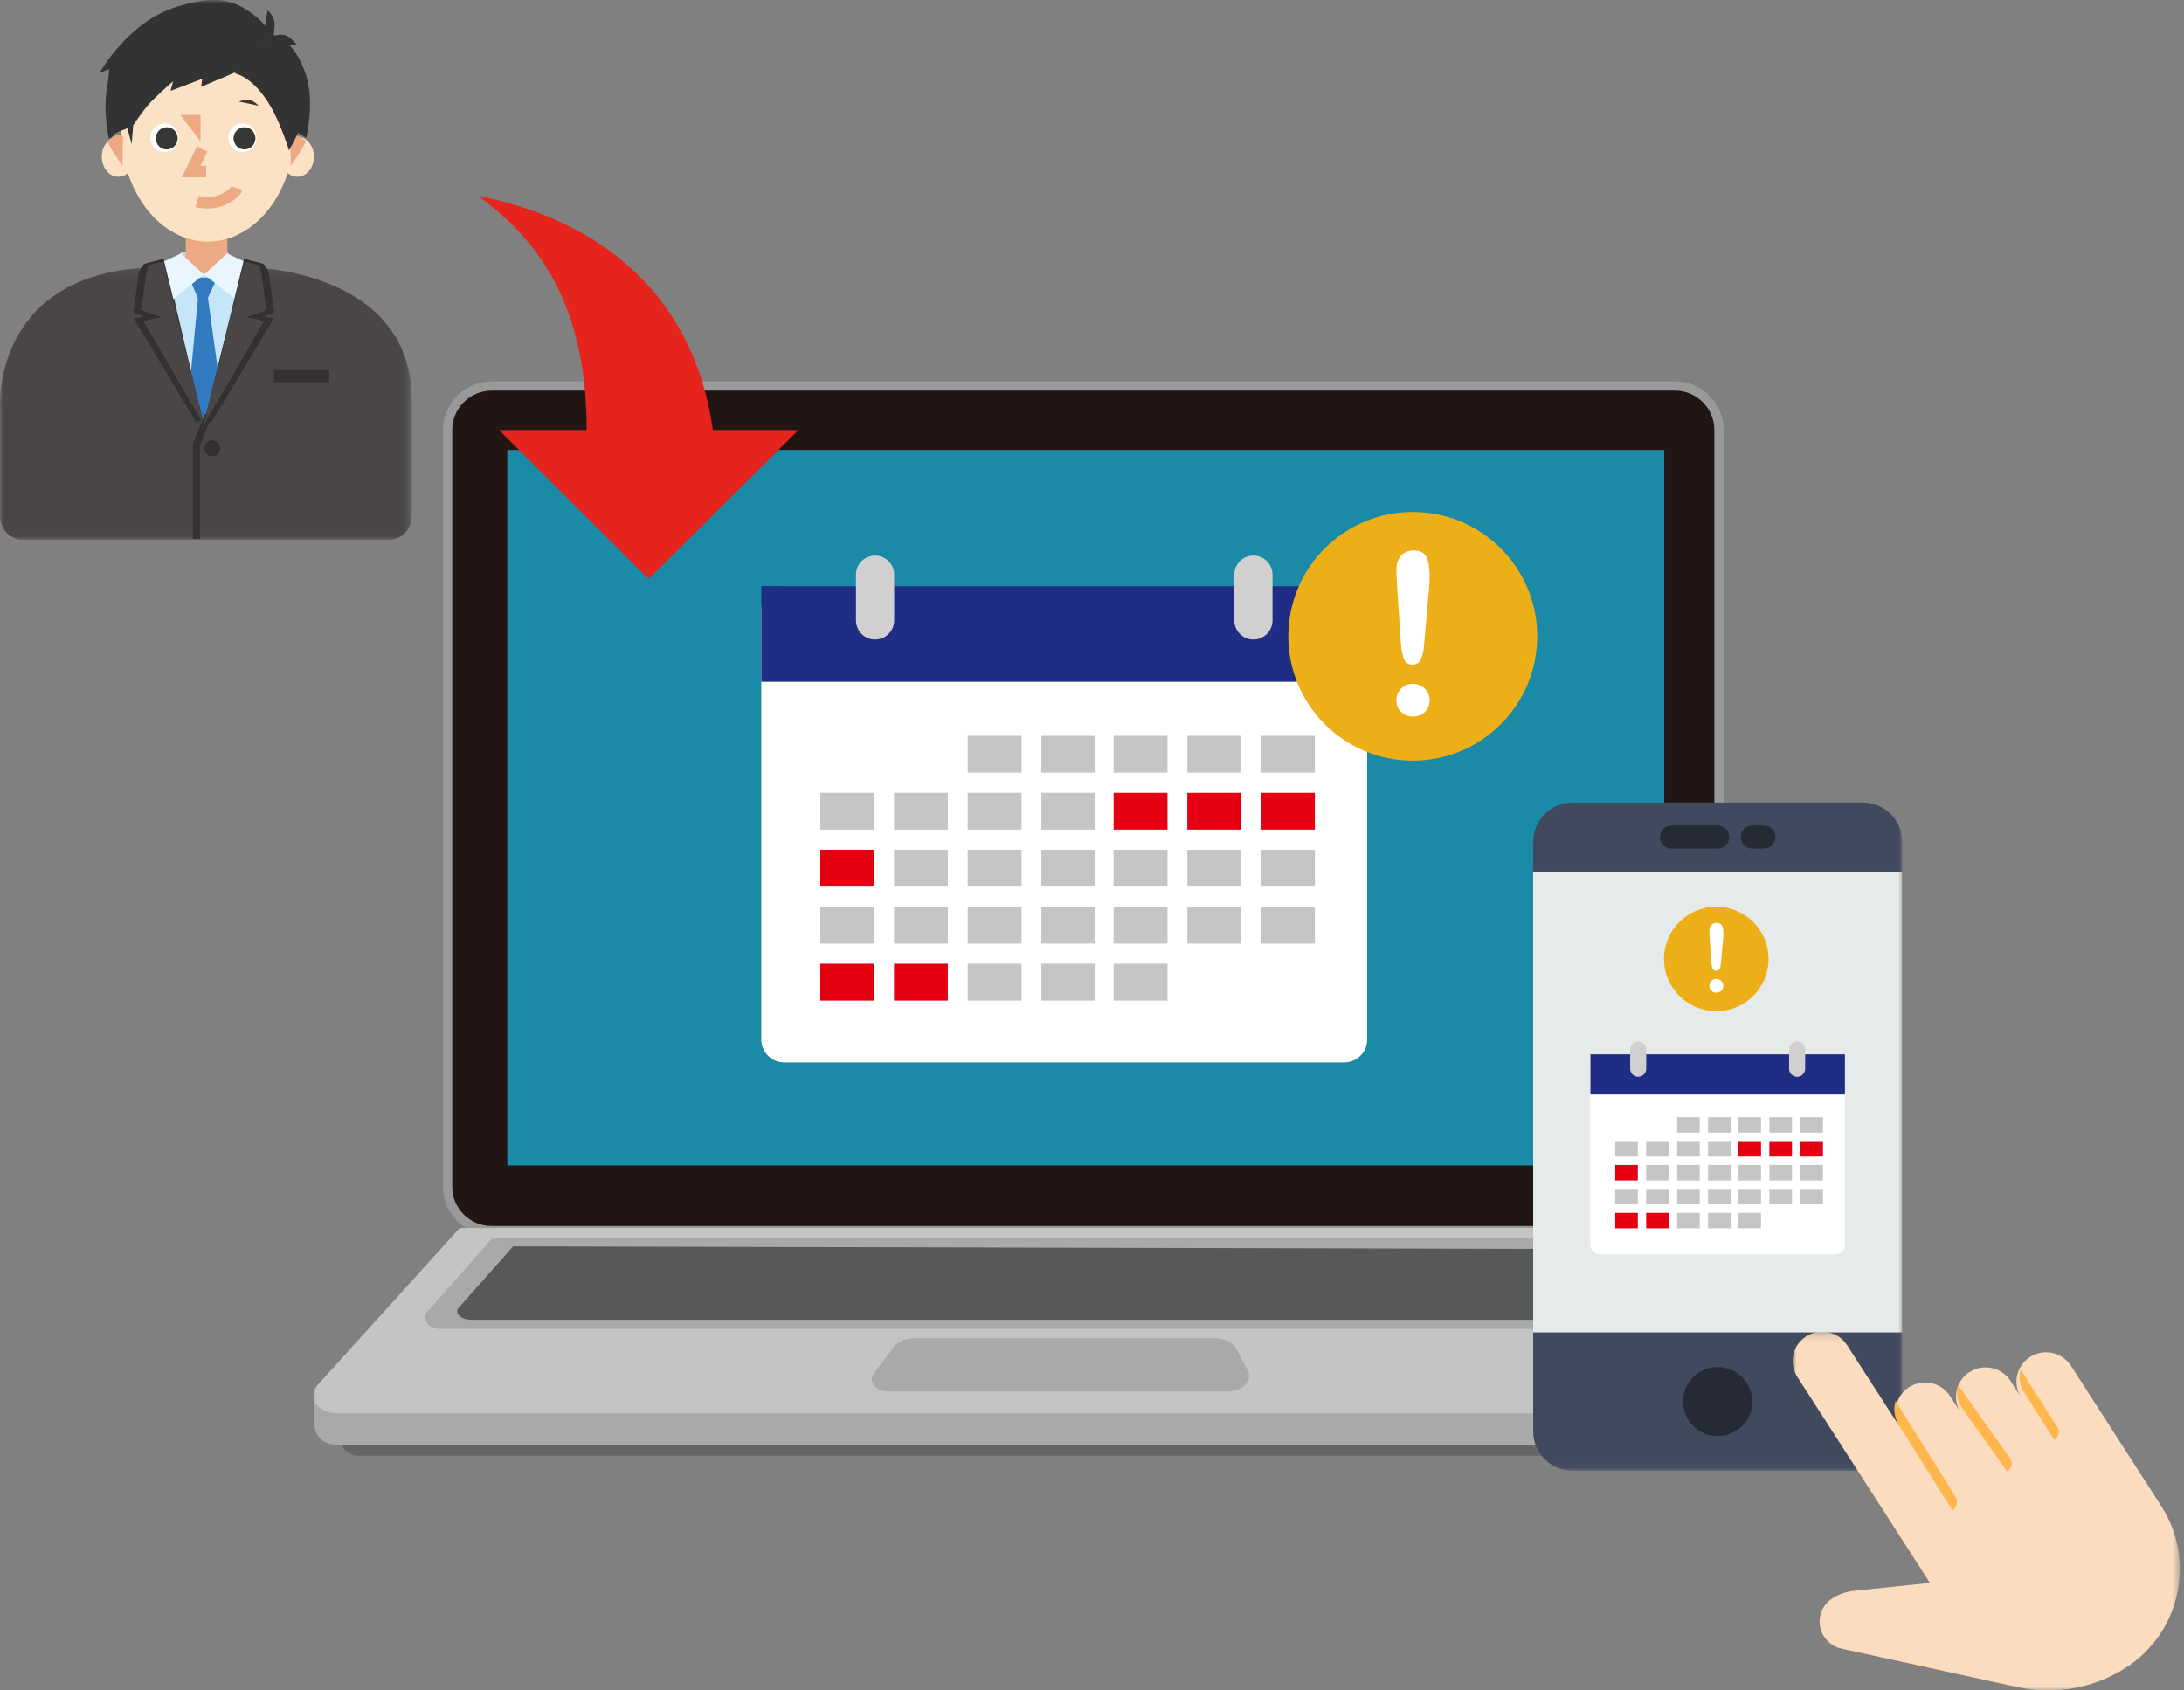 <svg width="279" height="216" viewBox="0 0 279 216" fill="none" xmlns="http://www.w3.org/2000/svg">
<rect x="0" y="0" width="279" height="216" fill="#808080" stroke="none"/>
<g id="img_points_slide03_03">
<g id="Group 94">
<path id="Fill 1" fill-rule="evenodd" clip-rule="evenodd" d="M225.794 186.009H45.776C44.461 186.009 43.395 184.945 43.395 183.631V180.13H229.158V182.648C229.158 184.504 227.652 186.009 225.794 186.009" fill="#666666"/>
<path id="Fill 3" fill-rule="evenodd" clip-rule="evenodd" d="M229.489 184.585H42.777C41.336 184.585 40.168 183.417 40.168 181.977V177.785H233.177V180.9C233.177 182.935 231.526 184.585 229.489 184.585" fill="#AAA9A9"/>
<path id="Fill 5" fill-rule="evenodd" clip-rule="evenodd" d="M213.98 157.256H62.794C59.706 157.256 57.179 154.731 57.179 151.644V54.929C57.179 51.842 59.706 49.317 62.794 49.317H213.98C217.069 49.317 219.596 51.842 219.596 54.929V151.644C219.596 154.731 217.069 157.256 213.98 157.256" fill="#211613"/>
<path id="Stroke 7" fill-rule="evenodd" clip-rule="evenodd" d="M213.98 157.256H62.794C59.706 157.256 57.179 154.731 57.179 151.644V54.929C57.179 51.842 59.706 49.317 62.794 49.317H213.98C217.069 49.317 219.596 51.842 219.596 54.929V151.644C219.596 154.731 217.069 157.256 213.98 157.256Z" stroke="#99989B" stroke-width="1.182"/>
<mask id="mask0_1202_2203" style="mask-type:luminance" maskUnits="userSpaceOnUse" x="40" y="49" width="203" height="139">
<path id="Clip 10" fill-rule="evenodd" clip-rule="evenodd" d="M40 187.918H242.995V49H40V187.918Z" fill="white"/>
</mask>
<g mask="url(#mask0_1202_2203)">
<path id="Fill 9" fill-rule="evenodd" clip-rule="evenodd" d="M64.801 148.925H212.599V57.492H64.801V148.925Z" fill="#1A8AA6"/>
<path id="Fill 11" fill-rule="evenodd" clip-rule="evenodd" d="M230.166 180.599H43.152C40.642 180.599 39.142 178.551 40.53 177.017L58.723 156.917H217.398L232.817 177.3C233.936 178.78 232.476 180.599 230.166 180.599" fill="#C3C5C3"/>
<path id="Fill 12" fill-rule="evenodd" clip-rule="evenodd" d="M215.88 169.813H56.249C54.694 169.813 53.757 168.551 54.602 167.595L62.881 158.207H213.878L218.755 166.631C219.628 168.14 218.117 169.813 215.88 169.813" fill="#AAA9A9"/>
<path id="Fill 13" fill-rule="evenodd" clip-rule="evenodd" d="M212.811 168.641H60.28C58.795 168.641 57.9 167.699 58.706 166.986L65.549 159.262L211.429 159.626L215.558 166.268C216.392 167.393 214.948 168.641 212.811 168.641" fill="#57585A"/>
<path id="Fill 14" fill-rule="evenodd" clip-rule="evenodd" d="M156.894 177.785H113.45C111.859 177.785 110.851 176.533 111.619 175.512L114.179 172.112C114.702 171.417 115.699 170.986 116.783 170.986H155.081C156.39 170.986 157.561 171.579 158.025 172.475L159.398 175.127C160.062 176.41 158.768 177.785 156.894 177.785" fill="#AAA9A9"/>
<path id="Fill 15" fill-rule="evenodd" clip-rule="evenodd" d="M171.729 135.748H100.178C98.562 135.748 97.252 134.439 97.252 132.824V77.815C97.252 76.2 98.562 74.891 100.178 74.891H171.729C173.345 74.891 174.655 76.2 174.655 77.815V132.824C174.655 134.439 173.345 135.748 171.729 135.748" fill="white"/>
<path id="Fill 16" fill-rule="evenodd" clip-rule="evenodd" d="M97.252 87.118H174.655V74.891H97.252V87.118Z" fill="#1F2E84"/>
<path id="Fill 17" fill-rule="evenodd" clip-rule="evenodd" d="M111.787 81.716V81.716C110.439 81.716 109.346 80.624 109.346 79.277V73.431C109.346 72.084 110.439 70.992 111.787 70.992C113.135 70.992 114.228 72.084 114.228 73.431V79.277C114.228 80.624 113.135 81.716 111.787 81.716" fill="#D0D0D0"/>
<path id="Fill 18" fill-rule="evenodd" clip-rule="evenodd" d="M160.12 81.716V81.716C158.772 81.716 157.679 80.624 157.679 79.277V73.431C157.679 72.084 158.772 70.992 160.12 70.992C161.468 70.992 162.561 72.084 162.561 73.431V79.277C162.561 80.624 161.468 81.716 160.12 81.716" fill="#D0D0D0"/>
<path id="Fill 19" fill-rule="evenodd" clip-rule="evenodd" d="M104.792 106.007H111.671V101.303H104.792V106.007Z" fill="#C6C5C5"/>
<path id="Fill 20" fill-rule="evenodd" clip-rule="evenodd" d="M114.206 106.007H121.084V101.303H114.206V106.007Z" fill="#C6C5C5"/>
<path id="Fill 21" fill-rule="evenodd" clip-rule="evenodd" d="M104.792 113.288H111.671V108.584H104.792V113.288Z" fill="#E50012"/>
<path id="Fill 22" fill-rule="evenodd" clip-rule="evenodd" d="M114.206 113.288H121.084V108.584H114.206V113.288Z" fill="#C6C5C5"/>
<path id="Fill 23" fill-rule="evenodd" clip-rule="evenodd" d="M104.792 120.569H111.671V115.865H104.792V120.569Z" fill="#C6C5C5"/>
<path id="Fill 24" fill-rule="evenodd" clip-rule="evenodd" d="M114.206 120.569H121.084V115.865H114.206V120.569Z" fill="#C6C5C5"/>
<path id="Fill 25" fill-rule="evenodd" clip-rule="evenodd" d="M104.792 127.85H111.671V123.146H104.792V127.85Z" fill="#E50012"/>
<path id="Fill 26" fill-rule="evenodd" clip-rule="evenodd" d="M114.206 127.85H121.084V123.146H114.206V127.85Z" fill="#E50012"/>
<path id="Fill 27" fill-rule="evenodd" clip-rule="evenodd" d="M123.618 98.725H130.497V94.022H123.618V98.725Z" fill="#C6C5C5"/>
<path id="Fill 28" fill-rule="evenodd" clip-rule="evenodd" d="M133.031 98.725H139.91V94.022H133.031V98.725Z" fill="#C6C5C5"/>
<path id="Fill 29" fill-rule="evenodd" clip-rule="evenodd" d="M123.618 106.007H130.497V101.303H123.618V106.007Z" fill="#C6C5C5"/>
<path id="Fill 30" fill-rule="evenodd" clip-rule="evenodd" d="M133.031 106.007H139.91V101.303H133.031V106.007Z" fill="#C6C5C5"/>
<path id="Fill 31" fill-rule="evenodd" clip-rule="evenodd" d="M123.618 113.288H130.497V108.584H123.618V113.288Z" fill="#C6C5C5"/>
<path id="Fill 32" fill-rule="evenodd" clip-rule="evenodd" d="M133.031 113.288H139.91V108.584H133.031V113.288Z" fill="#C6C5C5"/>
<path id="Fill 33" fill-rule="evenodd" clip-rule="evenodd" d="M123.618 120.569H130.497V115.865H123.618V120.569Z" fill="#C6C5C5"/>
<path id="Fill 34" fill-rule="evenodd" clip-rule="evenodd" d="M133.031 120.569H139.91V115.865H133.031V120.569Z" fill="#C6C5C5"/>
<path id="Fill 35" fill-rule="evenodd" clip-rule="evenodd" d="M123.618 127.85H130.497V123.146H123.618V127.85Z" fill="#C6C5C5"/>
<path id="Fill 36" fill-rule="evenodd" clip-rule="evenodd" d="M133.031 127.85H139.91V123.146H133.031V127.85Z" fill="#C6C5C5"/>
<path id="Fill 37" fill-rule="evenodd" clip-rule="evenodd" d="M142.263 98.725H149.142V94.022H142.263V98.725Z" fill="#C6C5C5"/>
<path id="Fill 38" fill-rule="evenodd" clip-rule="evenodd" d="M151.676 98.725H158.555V94.022H151.676V98.725Z" fill="#C6C5C5"/>
<path id="Fill 39" fill-rule="evenodd" clip-rule="evenodd" d="M142.263 106.007H149.142V101.303H142.263V106.007Z" fill="#E50012"/>
<path id="Fill 40" fill-rule="evenodd" clip-rule="evenodd" d="M151.676 106.007H158.555V101.303H151.676V106.007Z" fill="#E50012"/>
<path id="Fill 41" fill-rule="evenodd" clip-rule="evenodd" d="M142.263 113.288H149.142V108.584H142.263V113.288Z" fill="#C6C5C5"/>
<path id="Fill 42" fill-rule="evenodd" clip-rule="evenodd" d="M151.676 113.288H158.555V108.584H151.676V113.288Z" fill="#C6C5C5"/>
<path id="Fill 43" fill-rule="evenodd" clip-rule="evenodd" d="M142.263 120.569H149.142V115.865H142.263V120.569Z" fill="#C6C5C5"/>
<path id="Fill 44" fill-rule="evenodd" clip-rule="evenodd" d="M151.676 120.569H158.555V115.865H151.676V120.569Z" fill="#C6C5C5"/>
<path id="Fill 45" fill-rule="evenodd" clip-rule="evenodd" d="M142.263 127.85H149.142V123.146H142.263V127.85Z" fill="#C6C5C5"/>
<path id="Fill 46" fill-rule="evenodd" clip-rule="evenodd" d="M161.089 98.725H167.968V94.022H161.089V98.725Z" fill="#C6C5C5"/>
<path id="Fill 47" fill-rule="evenodd" clip-rule="evenodd" d="M161.089 106.007H167.968V101.303H161.089V106.007Z" fill="#E50012"/>
<path id="Fill 48" fill-rule="evenodd" clip-rule="evenodd" d="M161.089 113.288H167.968V108.584H161.089V113.288Z" fill="#C6C5C5"/>
<path id="Fill 49" fill-rule="evenodd" clip-rule="evenodd" d="M161.089 120.569H167.968V115.865H161.089V120.569Z" fill="#C6C5C5"/>
<path id="Fill 50" fill-rule="evenodd" clip-rule="evenodd" d="M237.979 187.918H200.875C198.106 187.918 195.859 185.673 195.859 182.906V107.555C195.859 104.787 198.106 102.542 200.875 102.542H237.978C240.748 102.542 242.995 104.787 242.995 107.555V182.904C242.995 185.673 240.748 187.918 237.979 187.918" fill="#40495E"/>
<path id="Fill 51" fill-rule="evenodd" clip-rule="evenodd" d="M195.859 170.254H242.995V111.375H195.859V170.254Z" fill="#E6EAEB"/>
<path id="Fill 52" fill-rule="evenodd" clip-rule="evenodd" d="M219.427 174.67C221.868 174.67 223.847 176.647 223.847 179.086C223.847 181.525 221.868 183.502 219.427 183.502C216.987 183.502 215.008 181.525 215.008 179.086C215.008 176.647 216.987 174.67 219.427 174.67" fill="#262A34"/>
<path id="Fill 53" fill-rule="evenodd" clip-rule="evenodd" d="M219.427 108.431H213.535C212.721 108.431 212.062 107.772 212.062 106.958C212.062 106.144 212.721 105.487 213.535 105.487H219.427C220.242 105.487 220.9 106.144 220.9 106.958C220.9 107.772 220.242 108.431 219.427 108.431" fill="#262A34"/>
<path id="Fill 54" fill-rule="evenodd" clip-rule="evenodd" d="M225.319 108.431H223.846C223.031 108.431 222.373 107.772 222.373 106.958C222.373 106.144 223.031 105.487 223.846 105.487H225.319C226.134 105.487 226.792 106.144 226.792 106.958C226.792 107.772 226.134 108.431 225.319 108.431" fill="#262A34"/>
<path id="Fill 55" fill-rule="evenodd" clip-rule="evenodd" d="M234.455 160.278H204.399C203.721 160.278 203.17 159.728 203.17 159.049V135.942C203.17 135.264 203.721 134.714 204.399 134.714H234.455C235.134 134.714 235.684 135.264 235.684 135.942V159.049C235.684 159.728 235.134 160.278 234.455 160.278" fill="white"/>
<path id="Fill 56" fill-rule="evenodd" clip-rule="evenodd" d="M203.17 139.85H235.684V134.714H203.17V139.85Z" fill="#1F2E84"/>
<path id="Fill 57" fill-rule="evenodd" clip-rule="evenodd" d="M209.275 137.581V137.581C208.709 137.581 208.25 137.122 208.25 136.557V134.101C208.25 133.535 208.709 133.076 209.275 133.076C209.842 133.076 210.301 133.535 210.301 134.101V136.557C210.301 137.122 209.842 137.581 209.275 137.581" fill="#D0D0D0"/>
<path id="Fill 58" fill-rule="evenodd" clip-rule="evenodd" d="M229.578 137.581V137.581C229.012 137.581 228.553 137.122 228.553 136.557V134.101C228.553 133.535 229.012 133.076 229.578 133.076C230.145 133.076 230.604 133.535 230.604 134.101V136.557C230.604 137.122 230.145 137.581 229.578 137.581" fill="#D0D0D0"/>
<path id="Fill 59" fill-rule="evenodd" clip-rule="evenodd" d="M206.338 147.784H209.227V145.809H206.338V147.784Z" fill="#C6C5C5"/>
<path id="Fill 60" fill-rule="evenodd" clip-rule="evenodd" d="M210.292 147.784H213.181V145.809H210.292V147.784Z" fill="#C6C5C5"/>
<path id="Fill 61" fill-rule="evenodd" clip-rule="evenodd" d="M206.338 150.843H209.227V148.867H206.338V150.843Z" fill="#E50012"/>
<path id="Fill 62" fill-rule="evenodd" clip-rule="evenodd" d="M210.292 150.843H213.181V148.867H210.292V150.843Z" fill="#C6C5C5"/>
<path id="Fill 63" fill-rule="evenodd" clip-rule="evenodd" d="M206.338 153.902H209.227V151.926H206.338V153.902Z" fill="#C6C5C5"/>
<path id="Fill 64" fill-rule="evenodd" clip-rule="evenodd" d="M210.292 153.902H213.181V151.926H210.292V153.902Z" fill="#C6C5C5"/>
<path id="Fill 65" fill-rule="evenodd" clip-rule="evenodd" d="M206.338 156.959H209.227V154.984H206.338V156.959Z" fill="#E50012"/>
<path id="Fill 66" fill-rule="evenodd" clip-rule="evenodd" d="M210.292 156.959H213.181V154.984H210.292V156.959Z" fill="#E50012"/>
<path id="Fill 67" fill-rule="evenodd" clip-rule="evenodd" d="M214.245 144.726H217.135V142.75H214.245V144.726Z" fill="#C6C5C5"/>
<path id="Fill 68" fill-rule="evenodd" clip-rule="evenodd" d="M218.2 144.726H221.09V142.75H218.2V144.726Z" fill="#C6C5C5"/>
<path id="Fill 69" fill-rule="evenodd" clip-rule="evenodd" d="M214.245 147.784H217.135V145.809H214.245V147.784Z" fill="#C6C5C5"/>
<path id="Fill 70" fill-rule="evenodd" clip-rule="evenodd" d="M218.2 147.784H221.09V145.809H218.2V147.784Z" fill="#C6C5C5"/>
<path id="Fill 71" fill-rule="evenodd" clip-rule="evenodd" d="M214.245 150.843H217.135V148.867H214.245V150.843Z" fill="#C6C5C5"/>
<path id="Fill 72" fill-rule="evenodd" clip-rule="evenodd" d="M218.2 150.843H221.09V148.867H218.2V150.843Z" fill="#C6C5C5"/>
<path id="Fill 73" fill-rule="evenodd" clip-rule="evenodd" d="M214.245 153.902H217.135V151.926H214.245V153.902Z" fill="#C6C5C5"/>
<path id="Fill 74" fill-rule="evenodd" clip-rule="evenodd" d="M218.2 153.902H221.09V151.926H218.2V153.902Z" fill="#C6C5C5"/>
<path id="Fill 75" fill-rule="evenodd" clip-rule="evenodd" d="M214.245 156.959H217.135V154.984H214.245V156.959Z" fill="#C6C5C5"/>
<path id="Fill 76" fill-rule="evenodd" clip-rule="evenodd" d="M218.2 156.959H221.09V154.984H218.2V156.959Z" fill="#C6C5C5"/>
<path id="Fill 77" fill-rule="evenodd" clip-rule="evenodd" d="M222.078 144.726H224.967V142.75H222.078V144.726Z" fill="#C6C5C5"/>
<path id="Fill 78" fill-rule="evenodd" clip-rule="evenodd" d="M226.032 144.726H228.921V142.75H226.032V144.726Z" fill="#C6C5C5"/>
<path id="Fill 79" fill-rule="evenodd" clip-rule="evenodd" d="M222.078 147.784H224.967V145.809H222.078V147.784Z" fill="#E50012"/>
<path id="Fill 80" fill-rule="evenodd" clip-rule="evenodd" d="M226.032 147.784H228.921V145.809H226.032V147.784Z" fill="#E50012"/>
<path id="Fill 81" fill-rule="evenodd" clip-rule="evenodd" d="M222.078 150.843H224.967V148.867H222.078V150.843Z" fill="#C6C5C5"/>
<path id="Fill 82" fill-rule="evenodd" clip-rule="evenodd" d="M226.032 150.843H228.921V148.867H226.032V150.843Z" fill="#C6C5C5"/>
<path id="Fill 83" fill-rule="evenodd" clip-rule="evenodd" d="M222.078 153.902H224.967V151.926H222.078V153.902Z" fill="#C6C5C5"/>
<path id="Fill 84" fill-rule="evenodd" clip-rule="evenodd" d="M226.032 153.902H228.921V151.926H226.032V153.902Z" fill="#C6C5C5"/>
<path id="Fill 85" fill-rule="evenodd" clip-rule="evenodd" d="M222.078 156.959H224.967V154.984H222.078V156.959Z" fill="#C6C5C5"/>
<path id="Fill 86" fill-rule="evenodd" clip-rule="evenodd" d="M229.985 144.726H232.875V142.75H229.985V144.726Z" fill="#C6C5C5"/>
<path id="Fill 87" fill-rule="evenodd" clip-rule="evenodd" d="M229.985 147.784H232.875V145.809H229.985V147.784Z" fill="#E50012"/>
<path id="Fill 88" fill-rule="evenodd" clip-rule="evenodd" d="M229.985 150.843H232.875V148.867H229.985V150.843Z" fill="#C6C5C5"/>
<path id="Fill 89" fill-rule="evenodd" clip-rule="evenodd" d="M229.985 153.902H232.875V151.926H229.985V153.902Z" fill="#C6C5C5"/>
<path id="Fill 90" fill-rule="evenodd" clip-rule="evenodd" d="M180.479 65.418C189.26 65.418 196.377 72.531 196.377 81.305C196.377 90.081 189.26 97.194 180.479 97.194C171.698 97.194 164.581 90.081 164.581 81.305C164.581 72.531 171.698 65.418 180.479 65.418" fill="#EDAF18"/>
<path id="Fill 91" fill-rule="evenodd" clip-rule="evenodd" d="M180.522 91.564C179.952 91.564 179.453 91.381 179.028 91.012C178.603 90.643 178.39 90.126 178.39 89.462C178.39 88.883 178.593 88.389 178.999 87.983C179.407 87.576 179.905 87.373 180.494 87.373C181.084 87.373 181.585 87.576 182.002 87.983C182.418 88.389 182.627 88.883 182.627 89.462C182.627 90.116 182.416 90.63 181.995 91.004C181.575 91.378 181.084 91.564 180.522 91.564M178.965 82.34L178.516 75.624C178.431 74.316 178.39 73.376 178.39 72.806C178.39 72.031 178.593 71.425 178.999 70.991C179.407 70.555 179.942 70.338 180.606 70.338C181.411 70.338 181.949 70.617 182.22 71.173C182.491 71.729 182.627 72.531 182.627 73.576C182.627 74.194 182.593 74.821 182.529 75.455L181.925 82.367C181.86 83.191 181.72 83.821 181.504 84.261C181.289 84.7 180.933 84.919 180.438 84.919C179.932 84.919 179.582 84.707 179.386 84.282C179.19 83.857 179.049 83.209 178.965 82.34" fill="white"/>
<path id="Fill 92" fill-rule="evenodd" clip-rule="evenodd" d="M219.25 115.857C222.938 115.857 225.928 118.845 225.928 122.531C225.928 126.217 222.938 129.205 219.25 129.205C215.562 129.205 212.571 126.217 212.571 122.531C212.571 118.845 215.562 115.857 219.25 115.857" fill="#EDAF18"/>
<path id="Fill 93" fill-rule="evenodd" clip-rule="evenodd" d="M219.268 126.841C219.029 126.841 218.819 126.763 218.641 126.608C218.462 126.453 218.373 126.236 218.373 125.957C218.373 125.714 218.458 125.507 218.629 125.336C218.8 125.165 219.009 125.08 219.257 125.08C219.504 125.08 219.715 125.165 219.89 125.336C220.064 125.507 220.152 125.714 220.152 125.957C220.152 126.232 220.064 126.448 219.886 126.606C219.71 126.762 219.504 126.841 219.268 126.841M218.614 122.965L218.425 120.145C218.39 119.595 218.373 119.201 218.373 118.961C218.373 118.635 218.458 118.38 218.629 118.199C218.8 118.016 219.025 117.924 219.303 117.924C219.641 117.924 219.867 118.041 219.981 118.275C220.095 118.509 220.152 118.846 220.152 119.285C220.152 119.544 220.138 119.808 220.111 120.074L219.857 122.977C219.83 123.323 219.771 123.588 219.681 123.773C219.59 123.957 219.441 124.049 219.233 124.049C219.02 124.049 218.874 123.96 218.79 123.781C218.708 123.603 218.649 123.331 218.614 122.965" fill="white"/>
</g>
</g>
<g id="Group 10">
<g id="Group 3">
<mask id="mask1_1202_2203" style="mask-type:luminance" maskUnits="userSpaceOnUse" x="229" y="170" width="50" height="46">
<path id="Clip 2" fill-rule="evenodd" clip-rule="evenodd" d="M229 170.156H278.466V216H229V170.156Z" fill="white"/>
</mask>
<g mask="url(#mask1_1202_2203)">
<path id="Fill 1_2" fill-rule="evenodd" clip-rule="evenodd" d="M259.343 173.381C257.584 174.497 257.07 176.814 258.192 178.56L256.837 176.454C255.713 174.708 253.378 174.197 251.619 175.312C249.859 176.427 249.346 178.747 250.468 180.493L249.112 178.385C247.99 176.641 245.652 176.129 243.894 177.244C242.136 178.358 241.621 180.677 242.745 182.422L235.964 171.888C234.84 170.142 232.505 169.632 230.745 170.746C228.986 171.861 228.472 174.178 229.594 175.925L246.546 202.261L236.821 203.275C235.849 203.378 234.913 203.702 234.089 204.224C232.437 205.273 231.951 207.453 233.007 209.092L233.016 209.107C233.523 209.897 234.326 210.455 235.248 210.656L257.742 215.578C262.467 216.609 267.412 215.736 271.487 213.149C278.521 208.687 280.581 199.412 276.088 192.433L264.562 174.524C263.438 172.778 261.103 172.268 259.343 173.381" fill="#FBDCBE"/>
</g>
</g>
<path id="Fill 4" fill-rule="evenodd" clip-rule="evenodd" d="M242.148 179L249.8 191.216C250.178 191.816 250.004 192.615 249.414 193L242.595 182.112C242.01 181.191 241.847 180.054 242.148 179" fill="#FFB74D"/>
<path id="Fill 6" fill-rule="evenodd" clip-rule="evenodd" d="M250.156 177L256.789 186.34C257.188 186.898 257.004 187.642 256.383 188L250.625 179.896C250.011 179.037 249.839 177.98 250.156 177" fill="#FFB74D"/>
<path id="Fill 8" fill-rule="evenodd" clip-rule="evenodd" d="M258.14 175L262.811 182.335C263.168 182.895 263.004 183.641 262.445 184L258.562 177.904C258.01 177.043 257.855 175.983 258.14 175" fill="#FFB74D"/>
</g>
<g id="Group 64">
<g id="Group 59">
<path id="Fill 1_3" fill-rule="evenodd" clip-rule="evenodd" d="M21.841 33.756C22.346 33.83 30.357 33.83 30.357 33.83L29.057 32.219H23.182L21.841 33.756Z" fill="#CDCECE"/>
<path id="Fill 3_2" fill-rule="evenodd" clip-rule="evenodd" d="M35.859 20.024C35.859 21.439 36.808 22.586 37.979 22.586C39.15 22.586 40.099 21.439 40.099 20.024C40.099 18.609 39.15 17.462 37.979 17.462C36.808 17.462 35.859 18.609 35.859 20.024" fill="#FCE2C5"/>
<path id="Fill 5_2" fill-rule="evenodd" clip-rule="evenodd" d="M31.013 35.054C31.013 35.054 30.292 34.854 29.833 34.388C29.374 33.923 29.046 32.925 29.046 32.925V29.864H26.685H26.095H23.734V32.925C23.734 32.925 23.406 33.923 22.947 34.388C22.488 34.854 21.767 35.054 21.767 35.054L26.357 38.247L26.39 37.408L26.422 38.247L31.013 35.054Z" fill="#EDA984"/>
<g id="Group 9">
<mask id="mask2_1202_2203" style="mask-type:luminance" maskUnits="userSpaceOnUse" x="0" y="34" width="53" height="35">
<path id="Clip 8" fill-rule="evenodd" clip-rule="evenodd" d="M0 34.148H52.599V68.994H0V34.148Z" fill="white"/>
</mask>
<g mask="url(#mask2_1202_2203)">
<path id="Fill 7" fill-rule="evenodd" clip-rule="evenodd" d="M19.511 34.149C20.212 34.127 20.901 34.333 21.454 34.77C22.297 35.436 23.946 36.381 26.515 36.381C28.918 36.381 30.325 35.554 31.06 34.902C31.65 34.379 32.43 34.146 33.211 34.213C37.973 34.626 52.599 37.038 52.599 51.112V65.97C52.599 67.641 51.264 68.994 49.619 68.994H2.994C1.347 68.994 0.013 67.641 0.013 65.97V52.152C0.013 52.152 -1.19 34.827 19.511 34.149" fill="#494645"/>
</g>
</g>
<path id="Fill 10" fill-rule="evenodd" clip-rule="evenodd" d="M37.633 16.489C37.633 24.43 32.669 30.869 26.545 30.869C20.421 30.869 15.457 24.43 15.457 16.489C15.457 8.548 20.421 2.11 26.545 2.11C32.669 2.11 37.633 8.548 37.633 16.489" fill="#FCE2C5"/>
<path id="Fill 12_2" fill-rule="evenodd" clip-rule="evenodd" d="M17.243 20.024C17.243 21.439 16.294 22.586 15.123 22.586C13.953 22.586 13.003 21.439 13.003 20.024C13.003 18.609 13.953 17.462 15.123 17.462C16.294 17.462 17.243 18.609 17.243 20.024" fill="#FCE2C5"/>
<path id="Fill 14_2" fill-rule="evenodd" clip-rule="evenodd" d="M13.7 18.079C14.378 19.453 15.655 21.205 15.655 21.205C15.655 21.205 15.649 18.925 15.722 17.81C15.822 16.298 13.667 18.012 13.7 18.079" fill="#EDA984"/>
<path id="Fill 16_2" fill-rule="evenodd" clip-rule="evenodd" d="M39.087 18.079C38.41 19.453 37.132 21.205 37.132 21.205C37.132 21.205 37.14 18.925 37.066 17.81C36.967 16.298 39.121 18.012 39.087 18.079" fill="#EDA984"/>
<path id="Fill 18_2" fill-rule="evenodd" clip-rule="evenodd" d="M22.139 37.662L25.963 54.225L30.366 36.93L26.036 34.88L22.139 37.662Z" fill="#C5E6F9"/>
<path id="Fill 20_2" fill-rule="evenodd" clip-rule="evenodd" d="M24.16 35.466H27.768L26.541 38.102L25.314 38.175L24.16 35.466Z" fill="#327ABF"/>
<path id="Fill 22_2" fill-rule="evenodd" clip-rule="evenodd" d="M26.078 35.078L30.51 38.541L31.376 33.49L28.995 32.392L26.078 35.078Z" fill="#EAF6FD"/>
<path id="Fill 24_2" fill-rule="evenodd" clip-rule="evenodd" d="M26.036 35.078L21.706 38.541L20.738 33.49L23.119 32.392L26.036 35.078Z" fill="#EAF6FD"/>
<path id="Fill 26_2" fill-rule="evenodd" clip-rule="evenodd" d="M25.282 38.158L24.304 48.505L26.036 56.987L28.056 48.9L26.469 37.37L25.623 37.966C25.474 37.89 25.297 37.99 25.282 38.158" fill="#327ABF"/>
<path id="Fill 28_2" fill-rule="evenodd" clip-rule="evenodd" d="M20.696 33.614L25.963 54.422L31.232 34.008L33.541 34.994L29.067 65.368L23.221 65.171L20.696 33.614Z" fill="#494645"/>
<path id="Fill 30_2" fill-rule="evenodd" clip-rule="evenodd" d="M18.17 34.896L17.954 36.671L17.521 39.629L20.046 40.517L17.81 41.01L25.458 53.732L20.552 33.613L18.675 34.106L18.17 34.896Z" fill="#333030"/>
<path id="Stroke 32" fill-rule="evenodd" clip-rule="evenodd" d="M18.17 34.896L17.954 36.671L17.521 39.629L20.046 40.517L17.81 41.01L25.458 53.732L20.552 33.613L18.675 34.106L18.17 34.896Z" stroke="#333030" stroke-width="0.901"/>
<path id="Fill 34_2" fill-rule="evenodd" clip-rule="evenodd" d="M18.676 34.896L18.459 36.671L18.026 39.629L20.551 40.517L18.315 41.01L26.108 54.422L20.84 33.416L18.964 33.909L18.676 34.896Z" fill="#494645"/>
<path id="Stroke 36" d="M26.613 53.041L25.098 56.789V68.849" stroke="#333030" stroke-width="0.901"/>
<path id="Fill 38_2" fill-rule="evenodd" clip-rule="evenodd" d="M33.902 34.896L34.118 36.671L34.551 39.629L32.025 40.517L34.262 41.01L26.613 53.732L31.52 33.613L33.397 34.106L33.902 34.896Z" fill="#333030"/>
<path id="Stroke 40" fill-rule="evenodd" clip-rule="evenodd" d="M33.902 34.896L34.118 36.671L34.551 39.629L32.025 40.517L34.262 41.01L26.613 53.732L31.52 33.613L33.397 34.106L33.902 34.896Z" stroke="#333030" stroke-width="0.901"/>
<path id="Fill 42_2" fill-rule="evenodd" clip-rule="evenodd" d="M33.397 34.896L33.613 36.671L34.046 39.629L31.52 40.517L33.757 41.01L25.964 54.422L31.231 33.416L33.108 33.909L33.397 34.896Z" fill="#494645"/>
<path id="Fill 44_2" fill-rule="evenodd" clip-rule="evenodd" d="M28.129 57.282C28.129 57.848 27.676 58.308 27.118 58.308C26.56 58.308 26.108 57.848 26.108 57.282C26.108 56.716 26.56 56.257 27.118 56.257C27.676 56.257 28.129 56.716 28.129 57.282" fill="#333030"/>
<mask id="mask3_1202_2203" style="mask-type:luminance" maskUnits="userSpaceOnUse" x="0" y="0" width="53" height="69">
<path id="Clip 47" fill-rule="evenodd" clip-rule="evenodd" d="M0 68.994H52.599V0H0V68.994Z" fill="white"/>
</mask>
<g mask="url(#mask3_1202_2203)">
<path id="Fill 46_2" fill-rule="evenodd" clip-rule="evenodd" d="M34.984 48.827H42.056V47.29H34.984V48.827Z" fill="#333030"/>
<path id="Fill 48_2" fill-rule="evenodd" clip-rule="evenodd" d="M29.98 9.367C30.247 9.466 32.31 9.794 34.531 13.528C35.847 15.739 36.931 19.229 36.931 19.229L38.086 16.968L39.124 17.623C39.124 17.623 40.181 13.223 39.153 9.794C37.613 4.65 34.531 4.388 34.531 4.388L29.98 9.367Z" fill="#333333"/>
<path id="Fill 49_2" fill-rule="evenodd" clip-rule="evenodd" d="M31.553 8.604L25.698 11.095L25.824 10.074L21.794 11.607L22.109 10.393C22.109 10.393 19.717 12.437 18.772 13.587C18.002 14.524 17.009 16.014 17.009 16.014L16.82 18.441L16.284 16.398C16.284 16.398 14.742 16.908 14.522 17.228C14.302 17.547 13.924 17.739 13.924 17.739C13.924 17.739 13.114 14.473 13.672 11.16C14.113 8.54 13.861 8.86 13.861 8.86L12.728 9.307C12.728 9.307 16.323 2.789 22.55 0.875C26.706 -0.402 29.224 -0.339 31.806 1.45C34.387 3.239 34.418 4.389 34.418 4.389" fill="#333333"/>
<path id="Fill 50_2" fill-rule="evenodd" clip-rule="evenodd" d="M33.505 4.516C33.632 4.325 34.009 2.919 34.009 2.536C34.009 2.153 34.198 1.322 34.198 1.322C34.198 1.322 35.205 2.153 35.079 3.366L34.954 4.58C34.954 4.58 36.024 4.261 36.654 4.58C37.283 4.9 37.976 5.794 37.976 5.794L35.458 5.858" fill="#333333"/>
<path id="Stroke 51" d="M25.828 19.038L24.409 21.917H26.344" stroke="#EDA984" stroke-width="1.475"/>
<path id="Stroke 52" d="M25.181 25.748C25.181 25.748 27.103 26.338 28.922 25.29C30.106 24.608 30.277 24.047 30.277 24.047" stroke="#EDA984" stroke-width="1.475"/>
<path id="Fill 53_2" fill-rule="evenodd" clip-rule="evenodd" d="M23.041 14.682H25.62V18.085L23.041 14.682Z" fill="#EDA984"/>
<path id="Fill 54_2" fill-rule="evenodd" clip-rule="evenodd" d="M22.824 17.604C22.824 18.614 22.016 19.433 21.02 19.433C20.023 19.433 19.215 18.614 19.215 17.604C19.215 16.593 20.023 15.774 21.02 15.774C22.016 15.774 22.824 16.593 22.824 17.604" fill="white"/>
<path id="Fill 55_2" fill-rule="evenodd" clip-rule="evenodd" d="M22.701 17.676C22.701 18.461 22.074 19.097 21.301 19.097C20.528 19.097 19.901 18.461 19.901 17.676C19.901 16.892 20.528 16.256 21.301 16.256C22.074 16.256 22.701 16.892 22.701 17.676" fill="#363838"/>
<path id="Fill 56_2" fill-rule="evenodd" clip-rule="evenodd" d="M32.776 17.604C32.776 18.614 31.968 19.433 30.972 19.433C29.975 19.433 29.168 18.614 29.168 17.604C29.168 16.593 29.975 15.774 30.972 15.774C31.968 15.774 32.776 16.593 32.776 17.604" fill="white"/>
<path id="Fill 57_2" fill-rule="evenodd" clip-rule="evenodd" d="M32.632 17.676C32.632 18.461 32.005 19.097 31.231 19.097C30.458 19.097 29.831 18.461 29.831 17.676C29.831 16.892 30.458 16.256 31.231 16.256C32.005 16.256 32.632 16.892 32.632 17.676" fill="#363838"/>
<path id="Fill 58_2" fill-rule="evenodd" clip-rule="evenodd" d="M30.509 12.975C30.509 12.975 31.468 12.585 32.098 12.845C32.728 13.106 33.015 13.501 33.015 13.501" fill="#363838"/>
</g>
</g>
</g>
<g id="Group 3_2">
<mask id="mask4_1202_2203" style="mask-type:luminance" maskUnits="userSpaceOnUse" x="61" y="25" width="41" height="49">
<path id="Clip 2_2" fill-rule="evenodd" clip-rule="evenodd" d="M102 25V74H61V25L102 25Z" fill="white"/>
</mask>
<g mask="url(#mask4_1202_2203)">
<path id="Fill 1_4" fill-rule="evenodd" clip-rule="evenodd" d="M82.867 74L102 54.944H91.067C88.333 35.889 74.667 27.721 61 25C70.567 31.805 74.939 41.334 74.939 54.944H63.733L82.867 74Z" fill="#E5241D"/>
</g>
</g>
</g>
</svg>
